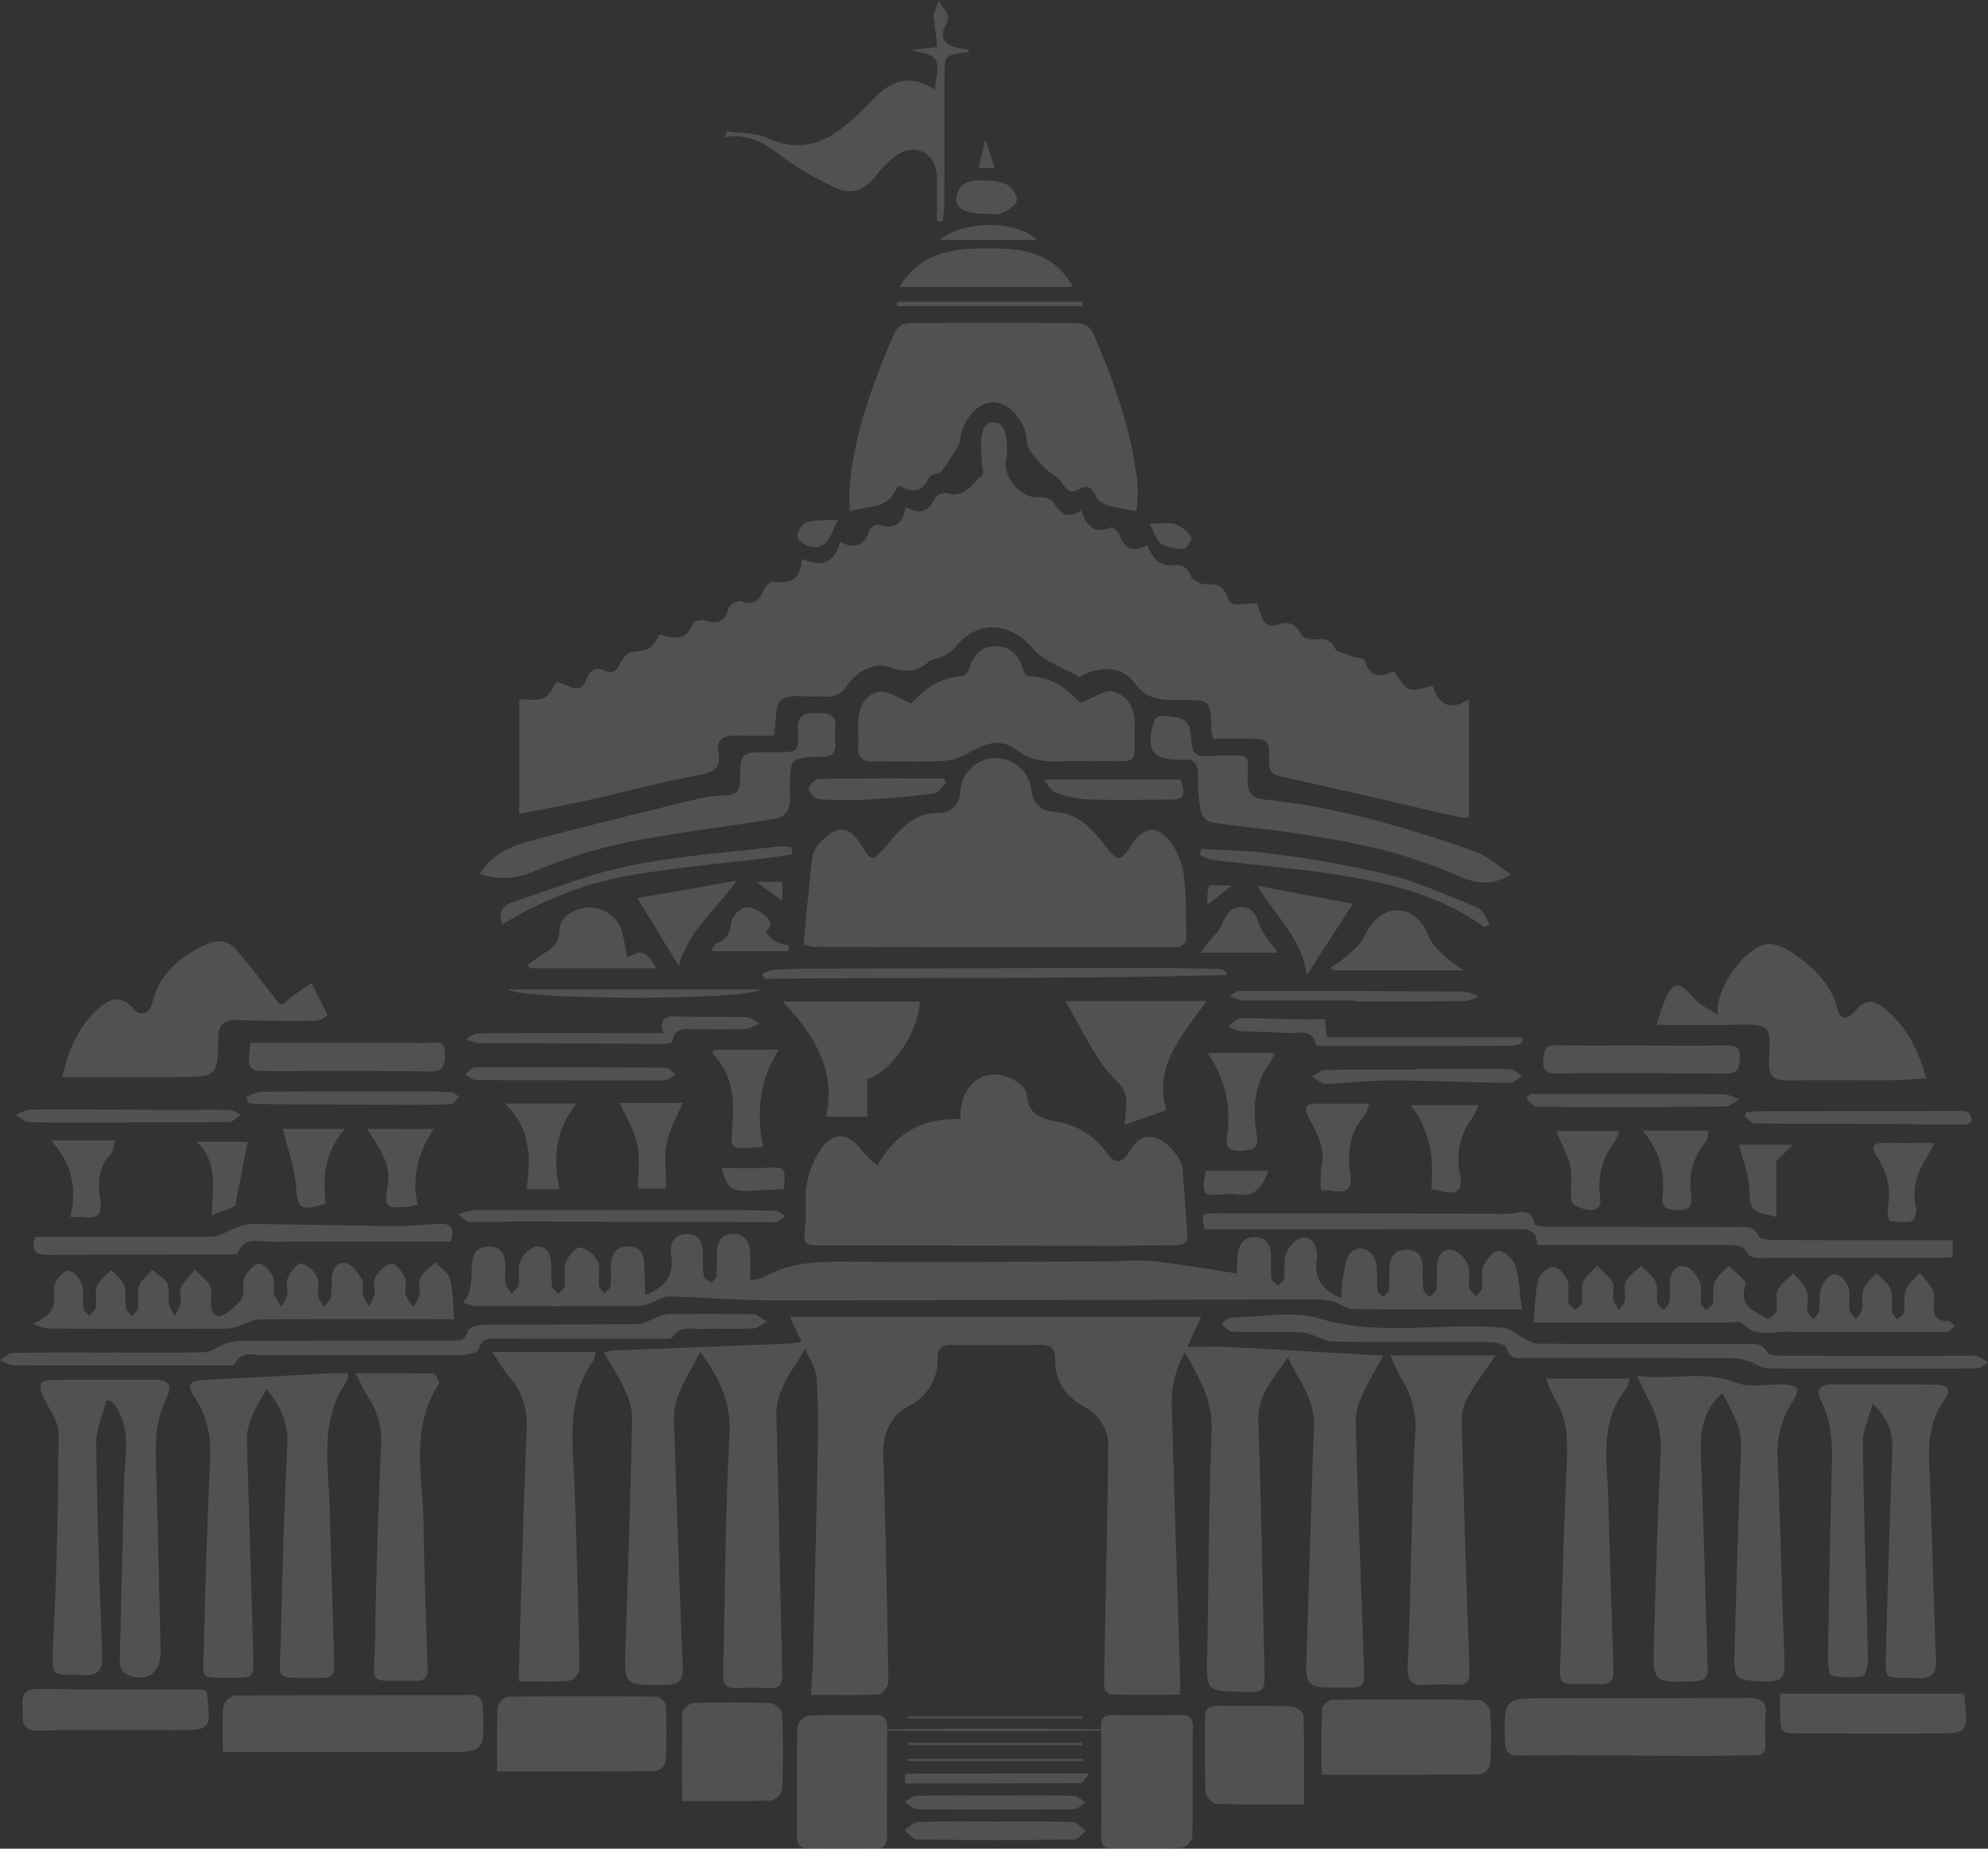 <svg xmlns="http://www.w3.org/2000/svg" width="385.002" height="357.993" viewBox="0 0 385.002 357.993"><rect x="0" y="0" width="385.002" height="357.993" fill="#333333" stroke="none"/><defs><style>.a{opacity:0.15;}.b{fill:#fff;}</style></defs><g class="a" transform="translate(-12.33 -29)"><path class="b" d="M299.625,415.65c4.52-.008,4.471,0,4.3-4.447-.575-15.721-1.158-31.434-1.6-47.155a11.838,11.838,0,0,1,1.247-5.005c1.166-2.592,2.665-5.03,4.1-7.686-10.351-.591-20.208-1.174-30.065-1.693-2.422-.13-4.86-.016-7.873-.016,1.037-2.26,1.741-3.8,2.665-5.807H192.76c.778,1.66,1.45,3.1,2.26,4.844-1.2.154-1.984.308-2.77.34q-17.009.68-34.026,1.344a8.816,8.816,0,0,0-1.434.381c1.482,2.649,2.956,4.916,4.058,7.362a12.749,12.749,0,0,1,1.361,5.3c-.324,14.684-.786,29.369-1.28,44.053-.259,7.776-.332,7.686,7.443,7.662,2.746-.008,3.782-.7,3.645-3.71-.7-15.818-1.174-31.645-1.709-47.471-.17-5.054,2.9-8.788,5.07-13.364,3.734,5.095,6,9.719,5.678,15.907-.81,15.494-.842,31.037-1.231,46.556-.049,1.814.518,2.738,2.462,2.673,2.187-.073,4.382-.065,6.569.016,1.936.073,2.478-.769,2.43-2.64-.421-16.669-.7-33.338-1.142-50-.138-5.167,3.094-8.764,5.483-13.016,1.118,1.976,2.244,3.944,2.349,5.977.283,5.281.219,10.586.121,15.883-.227,12.6-.551,25.206-.859,37.8-.057,2.349-.259,4.7-.4,7.314,4.649,0,8.909.113,13.154-.113.68-.032,1.847-1.579,1.839-2.406q-.34-22.039-.972-44.061c-.121-4.285,1.434-7.5,5.208-9.549a9.647,9.647,0,0,0,5.273-8.934c.024-2.057.737-2.738,2.738-2.705,5.734.081,11.469.089,17.2-.032,2.057-.04,2.819.778,2.827,2.705,0,4.252,1.944,7.265,5.7,9.314a8.5,8.5,0,0,1,4.592,8.27c-.089,2.705-.04,5.419-.089,8.132-.219,11.979-.47,23.966-.68,35.946-.024,1.523-.364,3.369,2.065,3.386,4.139.032,8.27.008,12.643.008,0-1.263.024-2.187,0-3.1-.535-17.284-1.118-34.569-1.6-51.861a20.3,20.3,0,0,1,2.519-11.38c2.883,5.2,5.419,9.452,5.192,15.122-.583,14.579-.591,29.174-.875,43.762-.13,6.739-.17,6.739,6.569,6.893,4.641.105,4.625.105,4.511-4.649-.373-15.94-.616-31.88-1.174-47.811-.178-5.232,3.191-8.415,5.726-12.336,1.976,4.43,5.232,8.132,5.046,13.267-.526,14.571-.923,29.15-1.409,43.729C292.619,415.658,292.587,415.658,299.625,415.65Z" transform="translate(-27.454 -59.835)"></path><path class="b" d="M171.549,198.208c2.964-.535,3.969-1.563,3.507-4.349-.421-2.568.988-3.288,3.256-3.24,2.576.057,5.143.016,7.484.016.486-2.681.162-6,1.5-6.949,1.717-1.207,4.787-.5,7.273-.624a7.271,7.271,0,0,1,.94,0,4.364,4.364,0,0,0,4.439-2.073c2.049-2.973,5.329-4.7,8.675-3.5a6.722,6.722,0,0,0,7.225-1.2c.7-.543,1.774-.559,2.592-.988a6.993,6.993,0,0,0,2.381-1.66c4.212-5.491,10.667-5.127,15.089.089,2.154,2.535,5.88,3.742,8.942,5.467.267.154.915-.356,1.377-.559,3.548-1.547,7.257-1.191,9.4,1.774,2.414,3.345,5.289,3.369,8.65,3.321,6.067-.081,6.058-.024,6.253,5.856a12.778,12.778,0,0,0,.284,1.644c2.211,0,4.285-.016,6.358,0,4.463.04,4.552.04,4.536,4.406-.008,1.928.575,2.551,2.543,2.981,11.566,2.5,23.084,5.24,34.617,7.881a7.267,7.267,0,0,0,1.547-.089V183.548c-3.863,2.592-5.953.834-7.014-2.576-4.827,1.3-4.827,1.3-7.516-2.827-2.584,1.15-4.682,1.377-5.6-1.992-.146-.535-1.887-.583-2.843-.964-1.077-.429-2.624-.7-3.045-1.531-.859-1.668-1.847-1.83-3.5-1.644-.98.113-2.64-.275-2.981-.956-1.061-2.13-2.511-2.64-4.568-1.928-1.652.567-2.576-.057-3.094-1.6-.292-.875-.648-1.725-.956-2.543-4.852.4-5.062.478-5.694-1.247-.753-2.065-1.984-2.495-4.034-2.406-1.029.049-2.738-.761-3.029-1.579-.826-2.268-2.219-2.26-4.155-2.065a4.071,4.071,0,0,1-2.7-1.207,11.286,11.286,0,0,1-1.636-2.738c-2.762,1.531-4.406.745-5.321-2.033-.2-.616-1.328-1.539-1.636-1.409-3.24,1.385-4.795-.292-5.751-3.272-2.624,1.66-4.09.688-5.394-1.579-.4-.688-1.976-1.085-2.948-.98-3.118.34-6.828-3.855-6.277-6.9a12.448,12.448,0,0,0-.292-5.986,2.142,2.142,0,0,0-4.171,0c-.607,1.83-.227,4-.227,6.018,0,.883.543,2.252.154,2.568-2.041,1.669-3.483,4.673-7.038,3.483a2.415,2.415,0,0,0-2.13.98c-1.2,2.5-2.835,3.418-5.7,1.733-.526,3.434-2.341,4.382-5.354,3.386-.421-.138-1.579.648-1.733,1.2-.875,3.013-2.762,3.523-5.653,2.187-.98,4.066-3.531,4.949-7.419,3.272-.081,4.042-2.235,4.868-5.419,4.414-.543-.081-1.531.7-1.774,1.3-.9,2.219-2.025,3.483-4.69,2.478a2.669,2.669,0,0,0-2.26,1.312c-.664,2.762-2.211,3.118-4.633,2.406-.656-.194-2.049.13-2.211.551-1.3,3.483-3.888,3.029-6.463,2.163-1.814,3.013-1.83,2.916-5.532,3.45-.761.105-1.62,1.126-2,1.936-.68,1.417-1.482,2.389-3.078,1.652-1.96-.907-2.964-.024-3.6,1.644-.737,1.944-1.928,2.195-3.653,1.255a11.644,11.644,0,0,0-2.187-.7c-2.13,3.588-2.13,3.588-7.184,3.28V205.8c4.924-.988,9.4-1.8,13.834-2.786C157.359,201.448,164.389,199.5,171.549,198.208Z" transform="translate(-23.593 -19.181)"></path><path class="b" d="M156.809,337.982a8.882,8.882,0,0,0,2.616-.632c1.191-.389,2.373-1.255,3.539-1.231,6.625.154,13.251.761,19.876.761,35.128.008,70.263-.13,105.391-.186a12.482,12.482,0,0,1,3.329.437c1.345.381,2.616,1.409,3.928,1.434,8.44.13,16.888.065,25.335.065h7.281c-.454-3.288-.518-6.05-1.312-8.585-.381-1.223-2.154-2.794-3.272-2.77-1.021.016-2.349,1.822-2.916,3.11-.494,1.142.008,2.689-.194,4.009-.1.648-.794,1.207-1.215,1.806-.445-.591-1.183-1.142-1.28-1.8-.219-1.434.243-3.053-.259-4.325a5.111,5.111,0,0,0-2.835-2.908c-1.863-.437-3.086.883-3.159,2.916-.057,1.563.04,3.143-.154,4.682-.065.526-.826.964-1.272,1.442-.429-.494-1.142-.94-1.223-1.482a28.208,28.208,0,0,1-.105-4.058c0-2.033-.745-3.539-2.973-3.612-2.292-.073-3.41,1.272-3.483,3.5-.049,1.458.049,2.924-.113,4.374-.049.454-.7.834-1.085,1.247-.389-.4-1.069-.786-1.118-1.231-.162-1.547,0-3.126-.146-4.682-.259-2.9-3.167-4.471-5.07-2.616-.875.859-1.053,2.543-1.32,3.9-.3,1.547-.348,3.143-.526,4.892-4.22-1.774-5.265-4.455-4.665-7.97a3.229,3.229,0,0,0-.016-.624c-.113-1.96-1.2-3.5-3.07-3.053-1.207.292-2.454,1.9-2.948,3.191-.526,1.377-.081,3.094-.283,4.641-.073.535-.8.98-1.231,1.458-.429-.478-1.166-.907-1.231-1.434a34.14,34.14,0,0,1-.113-4.374c0-2.065-.9-3.531-3.021-3.629-2.325-.105-3.272,1.482-3.434,3.6-.105,1.393-.138,2.786-.17,3.418-5.7-.85-11.023-1.83-16.393-2.381-3.183-.324-6.439.065-9.663.073-16.369.032-32.738.121-49.1.024-5.783-.032-11.445.081-16.636,3.086a9.169,9.169,0,0,1-2.446.478c0-2.009.089-3.758-.024-5.491-.138-1.976-1.1-3.475-3.264-3.442-2.13.024-3.126,1.385-3.151,3.483-.016,1.563.04,3.135-.105,4.69-.04.47-.664.883-1.021,1.32-.494-.421-1.336-.778-1.417-1.264a22.478,22.478,0,0,1-.178-4.05c.016-2.187-.454-4.147-3.086-4.147-2.616,0-3.345,1.944-3.054,4.131.486,3.645-.842,6.067-5.03,7.678-.073-2.211-.146-4.187-.2-6.156-.057-1.952-.94-3.216-2.981-3.264-2.13-.049-3.288,1.142-3.434,3.232-.1,1.45.065,2.932-.113,4.374-.065.551-.745,1.029-1.142,1.531-.389-.518-1.045-1.012-1.1-1.563-.17-1.547.348-3.321-.235-4.625a5.119,5.119,0,0,0-3.345-2.754c-.85-.1-2.357,1.652-2.8,2.851-.51,1.385-.065,3.1-.251,4.641-.065.535-.794.988-1.223,1.482-.429-.494-1.174-.948-1.239-1.482-.2-1.539-.105-3.118-.178-4.682-.089-2.017-1.3-3.369-3.167-2.916a5.136,5.136,0,0,0-2.827,2.94c-.5,1.272-.041,2.9-.267,4.325-.105.656-.85,1.2-1.312,1.8a6.3,6.3,0,0,1-1.207-1.806,11.144,11.144,0,0,1-.065-2.8c.081-2.414-.316-4.609-3.353-4.511-2.778.089-3.143,2.146-3.151,4.455a21.429,21.429,0,0,1-.543,4.536,6.413,6.413,0,0,1-1.174,1.839,10.449,10.449,0,0,0,2.535.688Q141.169,338.042,156.809,337.982Z" transform="translate(-21.035 -56.066)"></path><path class="b" d="M208.248,318.985q28.126.049,56.251.073c3.953,0,7.913-.089,11.866-.089,1.6,0,2.624-.373,2.462-2.284-.348-4.115-.616-8.229-.9-12.344-.162-2.333-2.94-5.548-5.451-6.212-2.592-.7-3.953,1.142-5.005,2.859-1.563,2.543-2.956,1.9-4.277.065a14.557,14.557,0,0,0-9.225-5.945c-3.434-.656-5.969-1.288-6.269-5.524-.081-1.15-2.09-2.592-3.515-3.159-5.046-1.992-9.59,1.806-9.274,8.116-7.038-.235-12.449,2.349-16.086,9.031a26.058,26.058,0,0,1-3.118-3.029c-2.268-3.126-5.062-3.669-7.46-.713a16.424,16.424,0,0,0-3.037,6.909c-.551,2.713-.1,5.613-.381,8.4C204.45,318.888,204.393,318.977,208.248,318.985Z" transform="translate(-36.552 -48.822)"></path><path class="b" d="M226.835,106.242a3.4,3.4,0,0,0-2.576,1.612c-4.025,9.387-7.654,18.92-8.723,29.2a49.4,49.4,0,0,0-.032,5.556c2.406-.478,3.993-.7,5.516-1.134a5.737,5.737,0,0,0,2.341-1.361,12.844,12.844,0,0,0,1.547-2.446c2.487,1.312,4.528,1.6,5.856-1.45.292-.68,1.839-.818,2.349-1.021.818-1.207,1.49-2.122,2.065-3.094.624-1.045,1.523-2.1,1.677-3.224.518-3.855,3.086-7.063,6.18-7.314,2.835-.227,6.075,3.037,6.706,6.779a7.324,7.324,0,0,0,.146,1.547,8.218,8.218,0,0,0,1.2,1.952c.818,1.021,1.725,1.984,2.065,2.373,1.612,1.353,2.811,2.017,3.491,3.021.883,1.3,1.6,2.138,3.207,1.174,1.7-1.012,2.551-.2,3.321,1.385a3.85,3.85,0,0,0,2.163,1.709,55.978,55.978,0,0,0,5.7,1.126,32.848,32.848,0,0,0,.186-5.232c-1.085-10.367-4.617-20.038-8.723-29.515a3.394,3.394,0,0,0-2.527-1.636Q243.422,106.08,226.835,106.242Z" transform="translate(-38.599 -14.665)"></path><path class="b" d="M65.884,416.27c4.187.024,4.252,0,4.131-4.333-.389-13.842-.826-27.692-1.239-41.534-.113-3.815,1.928-6.715,3.815-10.108,2.7,3.491,4.236,6.585,4.034,10.691-.632,12.587-1.012,25.181-1.272,37.784-.186,8.861-1.709,7.322,7.767,7.533,1.83.04,2.657-.486,2.592-2.462-.348-10.205-.583-20.411-.907-30.608-.267-8.342-1.968-16.871,3.353-24.452.154-.219.1-.591.211-1.474-1.3,0-2.325-.049-3.337.008-8.124.421-16.24.883-24.363,1.272-3.078.146-3.693.915-1.936,3.531,2.446,3.645,3.118,7.492,2.924,11.809q-.838,18.418-1.223,36.845C60.3,416.934,59.615,416.229,65.884,416.27Z" transform="translate(-8.634 -62.39)"></path><path class="b" d="M432.332,413.189c-.543-12.9-.769-25.829-1.32-38.732a18.229,18.229,0,0,1,2.7-11.25c1.871-2.9,1.393-3.523-1.992-3.6-3.021-.073-6.35.656-8.99-.389-6.139-2.43-12.19-.373-18.9-1.3a39.858,39.858,0,0,0,1.863,4.058,19.526,19.526,0,0,1,2.608,11.639c-.559,11.963-.915,23.942-1.247,35.921-.219,7.857-.146,7.792,7.751,7.557,2.106-.065,2.705-.875,2.64-2.819-.429-12.911-.745-25.829-1.223-38.732-.186-5.038-.672-10.06,4.09-14.3,1.7,3.5,3.758,6.512,3.6,10.529-.5,13.016-.883,26.032-1.247,39.048-.17,6.148-.089,5.977,5.953,6.3C431.838,417.288,432.454,416.137,432.332,413.189Z" transform="translate(-74.404 -62.509)"></path><path class="b" d="M44.162,358.86c-6.447.04-12.9-.024-19.35.032-3.07.024-3.45.834-2.122,3.6,1.069,2.219,2.835,4.52,2.819,6.771-.081,13.534-.34,27.077-1.053,40.587-.4,7.6.283,5.864,5.662,6.2,3.013.186,3.969-.826,3.847-3.88-.543-13.623-1-27.263-1.174-40.894-.032-2.786,1.272-5.6,1.96-8.391.34.04.68.089,1.021.13.3.389.64.745.9,1.158,3,4.714,1.6,9.906,1.5,14.919-.219,11.453-.583,22.9-.81,34.342a2.974,2.974,0,0,0,1,2.316c3.961,2.049,7.022.024,6.909-4.374-.308-12.076-.526-24.153-.907-36.221-.138-4.422.016-8.707,2.049-12.765C47.564,360.107,46.908,358.844,44.162,358.86Z" transform="translate(-1.831 -62.689)"></path><path class="b" d="M469.54,360.03c-6.569-.073-13.137,0-19.706-.04-2.5-.016-3.3,1.021-2.154,3.28,2.009,3.944,2.179,8.14,2.057,12.457-.348,12.5-.559,25-.761,37.509-.016,1.085.227,3.045.624,3.118a16.712,16.712,0,0,0,6.115.13c.559-.105,1.037-2.268,1.012-3.467-.3-13.85-.826-27.7-.988-41.559-.032-2.592,1.247-5.192,1.92-7.792,2.8,2.77,3.92,5.491,3.791,8.8q-.729,19.208-1.207,38.424c-.186,6.9-.607,5.71,6,5.986,2.924.121,3.774-.94,3.653-3.791-.51-12.489-.761-24.987-1.288-37.476-.186-4.463.13-8.6,2.811-12.449C472.982,360.905,472.367,360.055,469.54,360.03Z" transform="translate(-82.64 -62.904)"></path><path class="b" d="M266.794,192.279c-1.587-.373-3.637,1.223-6.22,2.219-2.3-2.365-5.37-5.143-9.962-5.151-.437,0-1.126-.907-1.272-1.49-.664-2.681-2.4-4.268-5.022-4.358-2.851-.1-4.5,1.725-5.329,4.4-.178.575-.834,1.417-1.288,1.434-4.536.113-7.63,2.859-9.906,5.232-2.495-.956-4.657-2.64-6.31-2.235-3.159.778-4.147,3.75-3.961,6.966a36.2,36.2,0,0,1,.008,3.75c-.1,2.017.859,2.778,2.827,2.754,4.479-.057,8.966.146,13.429-.073a11.432,11.432,0,0,0,5.159-1.579c3.094-1.855,6.261-2.932,9.282-.543,2.73,2.154,5.637,2.292,8.78,2.187,2.389-.081,4.787,0,7.184-.024,8.1-.089,6.706.988,6.893-7.014C271.152,195.559,269.718,192.967,266.794,192.279Z" transform="translate(-38.993 -29.362)"></path><path class="b" d="M347.025,357.735a17.359,17.359,0,0,1,2.559,10.683c-.4,6.123-.462,12.263-.648,18.4-.259,8.845-.413,17.7-.81,26.534-.122,2.794.818,3.774,3.548,3.515a42.7,42.7,0,0,1,5.937-.016c2.073.1,2.568-.721,2.495-2.8q-.911-24.335-1.515-48.686a9.305,9.305,0,0,1,1.377-4.584c1.425-2.495,3.2-4.795,5.192-7.711H344.79A49.632,49.632,0,0,0,347.025,357.735Z" transform="translate(-63.183 -61.589)"></path><path class="b" d="M136.68,367.562c-.64,14.968-1,29.944-1.458,44.92-.032,1.1-.008,2.195-.008,3.531,3.5,0,6.617.154,9.711-.105a3.094,3.094,0,0,0,2-2.252c-.2-11.445-.559-22.881-.923-34.318-.275-8.756-1.992-17.714,3.7-25.611a4.985,4.985,0,0,0,.332-1.5H129.99c1.369,2.009,2.284,3.629,3.467,5.014C136.04,360.257,136.85,363.586,136.68,367.562Z" transform="translate(-22.361 -61.429)"></path><path class="b" d="M422.766,270.348c8.44-.243,7.662.186,7.427,7.371-.081,2.592.964,3.442,3.5,3.4,6.974-.113,13.955-.008,20.929-.049,1.928-.008,3.847-.235,6.018-.381-1.547-5.613-3.9-10.27-8.359-13.737-2.1-1.636-3.75-1.3-5.346.64-1.612,1.968-2.956,1.839-3.564-.518-1.255-4.916-4.746-7.97-8.626-10.651-1.377-.948-3.272-1.863-4.819-1.709-4.325.445-10.319,8.747-9.622,13.648-1.725-1.1-3.345-1.693-4.317-2.835-3.337-3.9-4.422-3.823-6.31.923-.4,1.029-.68,2.106-1.247,3.9C413.525,270.372,418.149,270.486,422.766,270.348Z" transform="translate(-75.278 -42.894)"></path><path class="b" d="M49.871,280.347c7.346-.081,7.427-.146,7.549-7.492.041-2.738,1.126-3.653,3.791-3.556,5.095.186,10.2.186,15.3.138a4.5,4.5,0,0,0,2.057-1.085c-.956-2.1-2.041-4.147-3.11-6.2-1.345.915-2.7,1.814-4.017,2.762-.64.462-1.183,1.377-1.806,1.409-.47.024-1.029-1-1.5-1.6-2.438-3.053-4.738-6.22-7.322-9.144-1.628-1.847-3.815-1.855-6.026-.786-4.868,2.341-8.731,5.524-10.116,11.088-.591,2.381-2.3,2.859-3.807,1.11-2.065-2.381-4.115-2.009-6.2-.283-4.171,3.45-6.148,8.116-7.5,13.648C34.944,280.363,42.411,280.428,49.871,280.347Z" transform="translate(-2.818 -42.776)"></path><path class="b" d="M23.138,343.632c11.461.065,22.922.049,34.382.024a8.375,8.375,0,0,0,2.389-.421c1.377-.421,2.721-1.353,4.082-1.369,11.356-.113,22.711-.065,34.075-.065h3.766c-.316-3.167-.275-5.645-.915-7.929-.332-1.191-1.847-2.049-2.835-3.062-.98,1-2.244,1.863-2.851,3.053-.47.915.024,2.276-.194,3.378a7.949,7.949,0,0,1-1.215,2.171,8.262,8.262,0,0,1-1.434-2.284c-.259-1.085.251-2.438-.186-3.386-.535-1.134-1.863-2.835-2.592-2.713a5.441,5.441,0,0,0-3.1,2.657c-.494.867.016,2.26-.17,3.378a9.643,9.643,0,0,1-1.053,2.284,11.456,11.456,0,0,1-1.191-2.406c-.211-.891.275-2.073-.146-2.754-.778-1.264-1.847-2.932-3.07-3.2-2.009-.437-2.754,1.345-2.811,3.224a17.715,17.715,0,0,1-.178,3.418c-.146.648-.867,1.166-1.328,1.741a6.493,6.493,0,0,1-1.1-1.936c-.194-1.223.308-2.689-.2-3.693a5.2,5.2,0,0,0-3.013-2.73c-.745-.121-2.106,1.571-2.649,2.705-.454.931.016,2.276-.178,3.386a9.177,9.177,0,0,1-1.085,2.26,9.018,9.018,0,0,1-1.4-2.341c-.267-1.085.211-2.446-.259-3.378-.559-1.11-1.782-2.624-2.7-2.608-.956.016-2.154,1.5-2.73,2.616-.486.931-.194,2.244-.3,3.386-.13,1.361-3.831,4.568-5.038,4.179a2.474,2.474,0,0,1-1.2-1.766c-.194-1.328.308-2.867-.194-4.009-.543-1.239-1.887-2.13-2.883-3.167a16.373,16.373,0,0,0-2.705,3.256c-.445.948.024,2.276-.17,3.386a8.961,8.961,0,0,1-1.1,2.26,7.727,7.727,0,0,1-1.11-2.163c-.211-1.32.251-2.875-.275-3.993-.535-1.134-1.92-1.863-2.94-2.77-.883,1.021-2.122,1.911-2.543,3.094-.462,1.3-.049,2.9-.235,4.333-.073.551-.761,1.021-1.166,1.523-.413-.51-1.093-.972-1.183-1.531-.219-1.434.146-3.021-.324-4.325-.421-1.174-1.644-2.057-2.511-3.078-.956,1.045-2.252,1.944-2.762,3.167-.486,1.158,0,2.689-.211,4.009-.105.64-.834,1.166-1.28,1.749-.4-.535-1.061-1.037-1.142-1.612-.211-1.539.154-3.224-.324-4.641-.356-1.061-1.652-2.495-2.543-2.5s-2.219,1.385-2.608,2.438c-.478,1.3-.008,2.916-.308,4.317a4.631,4.631,0,0,1-1.636,2.195,12.063,12.063,0,0,1-2.365,1.288A10.1,10.1,0,0,0,23.138,343.632Z" transform="translate(-1.494 -57.359)"></path><path class="b" d="M385.544,334.443c-.437-1.126-1.766-2.608-2.738-2.632a3.938,3.938,0,0,0-2.867,2.454c-.632,2.5-.632,5.159-.94,8.334h3.3q17.2,0,34.4,0c.94,0,2.284-.308,2.738.186,2.673,2.851,6.026,1.555,9.055,1.6,9.485.162,18.969.065,28.462.065a7.431,7.431,0,0,0,2.171-.073c.559-.17,1-.753,1.49-1.15-.454-.316-.923-.915-1.361-.9-2.6.1-2.827-1.531-2.754-3.491a5.2,5.2,0,0,0-.1-2.47,25,25,0,0,0-2.632-3.329c-.915,1.069-2.179,2.009-2.657,3.248-.494,1.3-.105,2.9-.348,4.325-.089.518-.875.915-1.336,1.369-.34-.47-.931-.907-.988-1.409-.162-1.442.251-3.045-.243-4.333-.47-1.231-1.782-2.146-2.73-3.2-.875,1.012-2.082,1.9-2.543,3.07-.462,1.191-.057,2.7-.292,4.017-.121.672-.8,1.239-1.223,1.855-.413-.607-1.1-1.174-1.191-1.831-.2-1.434.227-3.021-.219-4.333-.373-1.085-1.579-2.495-2.527-2.584-.842-.081-2.284,1.3-2.657,2.325-.543,1.515-.292,3.3-.551,4.941-.089.551-.7,1.021-1.077,1.531-.389-.518-1.037-1.012-1.118-1.571-.178-1.336.259-2.827-.186-4.025-.478-1.28-1.685-2.284-2.576-3.4-1.045,1.1-2.43,2.049-3.029,3.353-.518,1.126.081,2.713-.235,3.993-.154.648-1.62,1.644-1.847,1.5-2.195-1.45-5.419-2.308-4.244-6.123a1.505,1.505,0,0,0-.081-1.215c-.98-1.029-2.065-1.952-3.118-2.916-.915,1.053-2.154,1.968-2.665,3.191-.486,1.174-.1,2.689-.34,4.009-.1.518-.867.915-1.32,1.369-.348-.462-.931-.891-1-1.385-.162-1.336.259-2.851-.219-4.017-.5-1.223-1.636-2.762-2.754-3.021-1.952-.445-2.932,1.142-3.037,3.053-.065,1.247.081,2.519-.1,3.742-.081.575-.713,1.077-1.093,1.612-.437-.478-1.15-.907-1.247-1.45-.235-1.32.154-2.843-.356-4-.526-1.207-1.8-2.082-2.746-3.1-1.029,1-2.373,1.831-2.981,3.029-.5,1-.008,2.47-.2,3.693-.105.648-.745,1.215-1.142,1.822a6.764,6.764,0,0,1-1.085-1.928c-.186-1.118.308-2.487-.17-3.386-.672-1.264-1.976-2.187-3-3.256-.931,1.053-2.187,1.96-2.689,3.183-.478,1.174-.04,2.689-.251,4.017-.089.526-.85.94-1.3,1.4-.437-.478-1.183-.915-1.255-1.45C385.6,337.334,386.038,335.723,385.544,334.443Z" transform="translate(-69.685 -57.509)"></path><path class="b" d="M113.506,358.932c-.267-.575-.68-1.531-1.045-1.539-4.73-.105-9.46-.065-15.081-.065,1.142,2.211,1.652,3.467,2.389,4.56a15.332,15.332,0,0,1,2.519,9.711c-.559,12.595-.972,25.2-1.158,37.8-.13,8.723-1.839,7.346,7.857,7.492,1.83.024,2.365-.834,2.316-2.487-.292-9.371-.656-18.742-.794-28.122-.13-8.918-2.559-18.111,2.721-26.485C113.393,359.539,113.6,359.134,113.506,358.932Z" transform="translate(-16.164 -62.397)"></path><path class="b" d="M398.189,358.57H382.03a24.466,24.466,0,0,0,1.587,3.8c2.341,3.588,2.6,7.516,2.43,11.655-.494,12.06-.948,24.128-1.174,36.2-.162,8.764-1.555,7.362,7.476,7.557,2.049.04,2.786-.737,2.721-2.738-.381-11.129-.7-22.257-1.037-33.386-.219-7.306-1.677-14.814,3.564-21.213A6.919,6.919,0,0,0,398.189,358.57Z" transform="translate(-70.261 -62.634)"></path><path class="b" d="M419.089,434.94c-12.894.113-25.8.065-38.691.073-8.488.008-8.423.016-8.229,8.472.049,2.106.81,2.641,2.77,2.616,7.484-.081,14.976-.032,22.468-.032v.057c6.447,0,12.894.1,19.342-.024,6.893-.138,5.743.769,5.8-5.791a13.1,13.1,0,0,1,.057-1.871C423.049,435.62,421.753,434.916,419.089,434.94Z" transform="translate(-68.377 -77.148)"></path><path class="b" d="M113.571,434.26c-15.219.024-30.438-.016-45.657.105a3.114,3.114,0,0,0-2.211,2.049c-.275,2.77-.105,5.589-.105,8.9H107.95c8.432,0,8.383,0,7.994-8.626C115.863,434.948,115.288,434.252,113.571,434.26Z" transform="translate(-10.114 -77.019)"></path><path class="b" d="M302.476,319.034c-2.77,0-2.819.04-2.227,3.1h3.41q28.466,0,56.923-.016c2.1,0,4.115-.105,4.082,3.021,12.668,0,24.866-.016,37.063.032,1.069.008,2.835.138,3.094.721.923,2.114,2.568,1.766,4.179,1.766q16.572.012,33.151,0c1,0,1.992-.1,3.013-.146v-3.28h-3.847c-10.214,0-20.435.024-30.649-.032-1.069-.008-2.794-.154-3.078-.761-.964-2.082-2.6-1.774-4.228-1.774-12.093-.016-24.185,0-36.278-.032-1.012,0-2.843-.13-2.9-.445-.64-3.612-3.288-2.057-5.167-2.065Q330.748,319.014,302.476,319.034Z" transform="translate(-54.661 -55.076)"></path><path class="b" d="M358.837,435.415c-9.46-.146-18.929-.13-28.389-.024-.713.008-2,1.021-2.025,1.612-.178,4.131-.1,8.27-.1,12.886,10.618,0,20.694.04,30.77-.089a2.822,2.822,0,0,0,1.879-2.009,80.722,80.722,0,0,0-.008-10.286A3.042,3.042,0,0,0,358.837,435.415Z" transform="translate(-60.051 -77.218)"></path><path class="b" d="M162.1,434.63q-14.373-.17-28.753.008a2.851,2.851,0,0,0-2.049,1.871c-.194,4.034-.1,8.083-.1,12.611,10.618,0,20.7.032,30.786-.081a2.6,2.6,0,0,0,1.847-1.75c.194-3.637.2-7.29.041-10.926A2.5,2.5,0,0,0,162.1,434.63Z" transform="translate(-22.587 -77.073)"></path><path class="b" d="M291.044,439.02q-6.548.122-13.105,0c-1.782-.032-2.381.688-2.349,2.4.073,3.531.024,7.071.024,10.6h.016c0,3.531.04,7.071-.016,10.6-.024,1.539.478,2.3,2.138,2.276,4.471-.057,8.95.089,13.413-.113a3.054,3.054,0,0,0,2.1-2.13c.162-7.071.065-14.142.113-21.213C293.384,439.773,292.85,438.987,291.044,439.02Z" transform="translate(-50.032 -77.923)"></path><path class="b" d="M306.231,212.5c.113-5.038.664-4.641-4.69-4.682-1.871-.016-4.349.567-5.435-.389s-.591-3.58-1.223-5.313a3.262,3.262,0,0,0-2.495-1.709c-1.515.032-3.782-1.247-4.447,1.328-1.353,5.248-.081,6.868,5.208,6.933a2.056,2.056,0,0,0,.316,0c2.592-.4,3.215.94,3.175,3.256a33.494,33.494,0,0,0,.535,6.8,3.2,3.2,0,0,0,2.106,2.057c4.714.737,9.476,1.142,14.2,1.814,11.218,1.588,22.338,3.62,32.787,8.237,3.426,1.515,6.723,2.616,10.991.016-2.624-1.693-4.657-3.629-7.079-4.479-13.162-4.609-26.518-8.545-40.457-10C307.163,216.117,306.166,215.21,306.231,212.5Z" transform="translate(-52.284 -32.522)"></path><path class="b" d="M197.026,59.527a53.075,53.075,0,0,0,10.489,5.961c2.916,1.353,5.378.089,7.379-2.381a17.474,17.474,0,0,1,4.43-4.277c3.726-2.163,7.395.17,7.411,4.463.016,2.843,0,5.678,0,8.521l1.045.073a23.559,23.559,0,0,0,.4-3c.032-8.229.008-16.466.016-24.7,0-4.576.016-4.576,4.552-5.086.081-.008.138-.3.2-.454-4.5-.526-6.083-2.025-4.5-4.771,1.4-2.438-1.012-3.232-1.264-4.884-.47,1.223-.948,2.438-1.1,2.851.283,2.478.494,4.325.721,6.269-1.839.219-3.1.364-5.192.616,5.589,1.045,5.783,1.393,4.665,7.638-5.443-3.58-9.25-1.166-12.757,2.754a42.746,42.746,0,0,1-4.349,4.034c-4.568,3.872-9.428,5.265-15.284,2.568-2.349-1.077-5.273-.907-7.929-1.3-.073.373-.138.745-.211,1.11C190.328,54.74,193.633,56.87,197.026,59.527Z" transform="translate(-32.96 0)"></path><path class="b" d="M55.743,353.109c.713,0,1.9.065,2.057-.284,1.247-2.6,3.556-1.709,5.467-1.717,12.822-.04,25.643.049,38.465-.008,1.166-.008,3.183-.526,3.329-1.142.518-2.268,2.017-2.041,3.572-2.041q15.636.012,31.272.008c.923,0,2.381.178,2.689-.308,1.474-2.333,3.677-1.506,5.629-1.571,3.329-.105,6.674.057,10-.1.883-.041,1.733-.85,2.6-1.3-.85-.494-1.7-1.4-2.568-1.417-5.419-.138-10.837-.1-16.256-.057a7.731,7.731,0,0,0-2.341.567c-1.255.437-2.47,1.353-3.71,1.369-10,.113-20.014.032-30.017.121-1.045.008-2.8.567-2.981,1.215-.567,2.033-1.879,1.847-3.361,1.847q-20.326,0-40.651.065a10.172,10.172,0,0,0-3.191.672c-1.247.429-2.414,1.482-3.629,1.515-6.042.162-12.093.073-18.135.073v.008c-6.358,0-12.716-.057-19.074.065-.867.016-1.725.891-2.584,1.369a7.4,7.4,0,0,0,2.454,1.029C28.432,353.15,42.088,353.133,55.743,353.109Z" transform="translate(0 -59.7)"></path><path class="b" d="M450.78,351.357a9.058,9.058,0,0,0-2.487-.081c-11.574,0-23.14.024-34.715-.016-1.207-.008-3.135.04-3.5-.616-1.166-2.138-2.932-1.628-4.609-1.636-13.243-.024-26.477.016-39.72-.073-1.118-.008-2.252-.81-3.337-1.336-1.061-.518-2.025-1.571-3.11-1.693-11.882-1.272-23.877,1.782-35.832-1.822-5.257-1.587-11.388-.316-17.122-.219-.688.008-1.369.834-2.049,1.288.721.5,1.426,1.409,2.163,1.434,4.163.146,8.334.065,12.506.105a8.927,8.927,0,0,1,2.446.348c1.563.454,3.086,1.45,4.633,1.474,10.108.138,20.224.04,30.333.121,1.11.008,3.037.478,3.175,1.061.518,2.244,1.984,2.025,3.572,2.025q20.01-.012,40.028.024a11.759,11.759,0,0,1,3.3.551c1.239.373,2.4,1.369,3.612,1.393,6.561.146,13.137.065,19.7.065v.008c6.982,0,13.972.032,20.953-.049.7-.008,1.4-.713,2.106-1.093A9.467,9.467,0,0,0,450.78,351.357Z" transform="translate(-55.488 -59.731)"></path><path class="b" d="M220.321,452.042c0-3.539-.024-7.079.016-10.627.024-1.685-.6-2.446-2.381-2.406-4.268.081-8.545-.081-12.805.13a3.1,3.1,0,0,0-2.179,2.082c-.17,7.079-.081,14.166-.121,21.245-.008,1.952.948,2.478,2.73,2.446,4.058-.073,8.124-.1,12.182,0,1.911.049,2.608-.7,2.568-2.559C220.264,458.918,220.321,455.484,220.321,452.042Z" transform="translate(-36.208 -77.921)"></path><path class="b" d="M192.61,436.174c-4.989-.194-9.987-.194-14.976-.049-.761.024-2.114,1.142-2.13,1.79-.17,5.589-.1,11.177-.1,17.2,6.3,0,11.817.081,17.317-.1a3.07,3.07,0,0,0,2.082-2.146c.186-4.884.186-9.784-.008-14.668A3.079,3.079,0,0,0,192.61,436.174Z" transform="translate(-30.989 -77.354)"></path><path class="b" d="M317.256,436.941c-4.787-.178-9.582-.073-14.377-.121-1.685-.016-2.454.616-2.43,2.389.065,4.795-.073,9.59.113,14.377A3.087,3.087,0,0,0,302.6,455.8c5.508.186,11.023.105,17.017.105,0-6.01.073-11.615-.105-17.2C319.484,438.059,318.058,436.974,317.256,436.941Z" transform="translate(-54.757 -77.505)"></path><path class="b" d="M267.08,268.318c2.673,4.665,4.73,8.966,7.476,12.773,1.66,2.308,4.56,3.758,4.366,7.168-.081,1.345-.259,2.681-.4,4.042,2.673-.94,5.127-1.8,8.116-2.851-2.568-8.367,2.916-14.433,7.816-21.14C285.118,268.318,276.508,268.318,267.08,268.318Z" transform="translate(-48.415 -45.48)"></path><path class="b" d="M23.14,327.6c11.461-.057,22.93-.024,34.391-.049.81,0,2.171.04,2.349-.356,1.426-3.2,4.2-2.106,6.5-2.122,11.558-.081,23.116-.032,34.731-.032.98-2.738-.065-3.556-2.219-3.45-2.8.138-5.613.462-8.415.437-9.355-.089-18.7-.332-28.057-.4a10.9,10.9,0,0,0-3.475.988c-1.272.454-2.5,1.417-3.758,1.442-7.711.138-15.421.073-23.14.073H20.637C19.746,326.917,20.832,327.606,23.14,327.6Z" transform="translate(-1.52 -55.604)"></path><path class="b" d="M473.372,433.92h-35.4c0,1.377-.008,2.5,0,3.629.049,4.05.049,4.074,4.155,4.082q12.647.036,25.3.016c6.974,0,6.974-.008,6.22-7.136A3.038,3.038,0,0,0,473.372,433.92Z" transform="translate(-80.891 -76.954)"></path><path class="b" d="M53.128,433.053c-.85-.057-1.669-.162-2.478-.17-9.881-.016-19.763.073-29.644-.073-2.616-.04-3.564.769-3.3,3.353.227,2.244-.8,4.819,3.288,4.706,8.731-.251,17.471-.065,26.21-.073,7-.008,7-.016,6.212-7.111C53.411,433.6,53.338,433.506,53.128,433.053Z" transform="translate(-1.013 -76.743)"></path><path class="b" d="M227.36,95.871h33.662c-3.693-6.633-9.541-7.443-15.648-7.492C238.618,88.33,231.9,88.606,227.36,95.871Z" transform="translate(-40.866 -11.284)"></path><path class="b" d="M383.823,284.359c10.991-.105,21.99-.032,32.981.04,2.179.016,2.511-1.158,2.584-2.973.073-1.92-.632-2.535-2.527-2.495-5.394.1-10.8.032-16.2.032v-.024c-5.613,0-11.226.081-16.831-.04-2.341-.049-2.422,1.312-2.5,2.989C381.247,283.719,381.79,284.375,383.823,284.359Z" transform="translate(-70.126 -47.493)"></path><path class="b" d="M194.57,261.621l.389.9c29.863-.316,59.742.121,89.645-.753-.389-.745-.81-1.1-1.247-1.11-3.831-.113-7.67-.227-11.5-.227q-33.581.024-67.153.121c-2.7.008-5.394.089-8.091.259A7.3,7.3,0,0,0,194.57,261.621Z" transform="translate(-34.634 -43.983)"></path><path class="b" d="M157.767,255.706a53.411,53.411,0,0,0-1.142-5.6,6.7,6.7,0,0,0-7.014-4.09c-2.422.454-4.892,1.66-4.949,4.366-.057,2.511-1.353,3.467-3.094,4.511-1.085.648-2.057,1.482-3.078,2.235l.47.591h24.452C161.4,254.329,160.529,254.046,157.767,255.706Z" transform="translate(-23.976 -41.227)"></path><path class="b" d="M331.18,258.283h25.157a29.267,29.267,0,0,1-3.58-2.576c-1.223-1.247-2.713-2.519-3.288-4.066-1.069-2.875-3.353-5.054-6.229-5.022-2.608.032-5.054,2.357-6.172,4.973-.648,1.515-2.138,2.713-3.4,3.9a25.216,25.216,0,0,1-3.167,2.227C330.735,257.911,330.954,258.1,331.18,258.283Z" transform="translate(-60.468 -41.358)"></path><path class="b" d="M126.259,318.356a9.613,9.613,0,0,0-1.871.024c-.867.17-1.709.494-2.568.745.81.518,1.6,1.458,2.438,1.49,3.215.121,6.439-.113,9.663-.105,16.41.049,32.819.138,49.229.146.7,0,1.393-.729,2.082-1.118-.64-.389-1.272-1.1-1.92-1.118-6.22-.113-12.449-.121-18.669-.121q-19.2-.012-38.392,0A.12.12,0,0,1,126.259,318.356Z" transform="translate(-20.808 -54.98)"></path><path class="b" d="M183.968,239.54l-19.228,3.4c3.045,5,5.532,9.1,8.027,13.2C174.532,249.195,179.927,245.234,183.968,239.54Z" transform="translate(-28.965 -40.013)"></path><path class="b" d="M183.073,279.978c-.138.251-.275.5-.413.745,4.592,4.6,4.212,10.27,3.718,15.891-.162,1.855.373,2.535,2.154,2.406,1.118-.081,2.235-.113,3.92-.194-1.239-6.739-.729-12.87,3.062-18.856h-6.787Q185.908,279.982,183.073,279.978Z" transform="translate(-32.371 -47.696)"></path><path class="b" d="M314.034,280.77H301.01a21.345,21.345,0,0,1,3.791,16.118c-.332,2.13.51,2.948,2.843,2.794,2.163-.146,3.337-.429,2.932-3-.786-4.949-.567-9.776,2.568-14.045A13.2,13.2,0,0,0,314.034,280.77Z" transform="translate(-54.863 -47.848)"></path><path class="b" d="M246.209,464.505c-4.989,0-9.987-.081-14.976.073-.907.032-1.782,1.029-2.673,1.588.834.632,1.652,1.8,2.495,1.814q15.138.194,30.268.008c.81-.008,1.6-1.061,2.406-1.636-.85-.616-1.677-1.725-2.543-1.758C256.2,464.424,251.2,464.513,246.209,464.505Z" transform="translate(-41.094 -82.763)"></path><path class="b" d="M186.3,231.306c-9.679,1.158-19.455,1.822-28.98,3.726-7.759,1.555-15.235,4.536-22.784,7.055-1.733.575-3.288,1.822-2.13,4.358a70.371,70.371,0,0,1,27.069-9.881c8.075-1.272,16.24-2,24.363-2.989,1.579-.194,3.151-.47,4.73-.7-.081-.437-.162-.883-.243-1.32A8.334,8.334,0,0,0,186.3,231.306Z" transform="translate(-22.744 -38.445)"></path><path class="b" d="M322.529,258.1c3.094-4.779,5.8-8.966,8.942-13.826-6.536-1.231-12.271-2.308-18.491-3.475C316.463,246.7,321.574,250.827,322.529,258.1Z" transform="translate(-57.138 -40.252)"></path><path class="b" d="M127.213,277.151q17.458.1,34.909.17c.559,0,1.563-.243,1.6-.494.486-2.94,2.665-2.325,4.584-2.325,3.224.008,6.455.065,9.671-.073a7.8,7.8,0,0,0,2.511-1.061c-.794-.421-1.588-1.183-2.4-1.207-4.471-.138-8.95.024-13.413-.154-2.235-.089-3.515.324-2.705,3.248H151.843c-8.634,0-17.268-.032-25.9.04-.737.008-1.474.7-2.211,1.085.745.267,1.474.575,2.235.778A6.424,6.424,0,0,0,127.213,277.151Z" transform="translate(-21.171 -46.181)"></path><path class="b" d="M324.668,272.644c-2.2,0-4.066.024-5.937-.008-3.434-.057-6.868-.259-10.3-.162-.842.024-1.652,1-2.478,1.547a8.6,8.6,0,0,0,2.349.915c3,.2,6.034.13,9.031.381,2.049.17,4.763-1.093,5.67,2.219.065.227.931.316,1.426.316q18.3-.012,36.586-.081a7.032,7.032,0,0,0,1.976-.607c-.049-.348-.1-.7-.138-1.053H325.081C324.911,274.669,324.806,273.778,324.668,272.644Z" transform="translate(-55.802 -46.267)"></path><path class="b" d="M355.36,246.552c-.745-1.093-1.247-2.762-2.276-3.183C347.341,241,341.6,238.42,335.613,236.9a214.3,214.3,0,0,0-22.4-4c-4.536-.648-9.169-.664-13.761-.956-.073.389-.146.786-.219,1.174a10.918,10.918,0,0,0,2.5.964c9.29,1.158,18.661,1.814,27.854,3.5,8.739,1.6,17.325,4.155,24.728,9.517C354.663,246.9,355.011,246.73,355.36,246.552Z" transform="translate(-54.525 -38.568)"></path><path class="b" d="M362.736,293.23H349.68c3.936,5.224,4.463,10.643,3.944,16.3.85.154,1.45.243,2.041.373,2.908.648,4.2.016,3.5-3.394a13.3,13.3,0,0,1,2.478-10.9A12.817,12.817,0,0,0,362.736,293.23Z" transform="translate(-64.113 -50.216)"></path><path class="b" d="M328.628,284.757c-.867.016-1.709.826-2.568,1.264.915.5,1.839,1.45,2.738,1.426,4.115-.089,8.221-.688,12.336-.672,7.767.032,15.527.4,23.294.494.761.008,1.539-.875,2.308-1.345-.745-.462-1.49-1.3-2.244-1.32-6.026-.105-12.06-.065-18.094-.065v.146C340.469,284.7,334.54,284.643,328.628,284.757Z" transform="translate(-59.624 -48.563)"></path><path class="b" d="M325.279,295.9c1.612,2.892,3.159,5.824,2.276,9.4a19.8,19.8,0,0,0-.049,4.309c1.053.065,1.668.049,2.26.146,2.94.494,3.823-.624,3.378-3.6-.607-4.017-.008-7.889,2.875-11.1a8.3,8.3,0,0,0,.81-2.195c-3.58,0-6.755.04-9.922-.016C324.275,292.817,324.129,293.83,325.279,295.9Z" transform="translate(-59.345 -50.144)"></path><path class="b" d="M133.02,292.84c5.354,5.119,4.916,10.837,4.268,16.58h6.358c-1.417-6.091-.721-11.469,3.24-16.58Z" transform="translate(-22.937 -50.142)"></path><path class="b" d="M172.72,292.68H160.53c1.255,2.875,2.835,5.362,3.386,8.059.567,2.746.121,5.7.121,8.537h5.451c0-3.216-.4-6.083.113-8.764C170.112,297.872,171.578,295.434,172.72,292.68Z" transform="translate(-28.165 -50.112)"></path><path class="b" d="M429.8,294.85c-.113.267-.227.535-.348.8.656.478,1.312,1.361,1.976,1.369,6.844.105,13.7.04,20.54.073,6.7.032,13.388.146,20.079.162.486,0,1.377-.5,1.377-.769a2.175,2.175,0,0,0-.761-1.693,4.735,4.735,0,0,0-2.138-.162q-19.038,0-38.068.024C431.572,294.647,430.689,294.777,429.8,294.85Z" transform="translate(-79.273 -50.476)"></path><path class="b" d="M417.876,299.31H405.03a15.737,15.737,0,0,1,3.872,12.773c-.243,2.47,1.239,2.559,3.1,2.624,2.2.081,2.721-.948,2.478-2.851a12.9,12.9,0,0,1,2.859-10.44C417.714,300.97,417.673,300.169,417.876,299.31Z" transform="translate(-74.632 -51.372)"></path><path class="b" d="M100.12,298.91c2.349,3.766,4.779,6.763,3.961,11.218-.729,3.969-.105,4.212,3.993,3.847a16.754,16.754,0,0,0,1.822-.413c-1.134-5.159-.04-9.889,3.126-14.644C108.43,298.91,104.542,298.91,100.12,298.91Z" transform="translate(-16.684 -51.296)"></path><path class="b" d="M205.7,217.149a2.835,2.835,0,0,0,1.936,1.968,73.575,73.575,0,0,0,9.355.081c4.325-.235,8.65-.616,12.935-1.183.891-.121,1.636-1.345,2.446-2.065-.178-.283-.356-.559-.526-.842-8.1,0-16.191-.049-24.282.089A2.725,2.725,0,0,0,205.7,217.149Z" transform="translate(-36.749 -35.368)"></path><path class="b" d="M396.608,299.42h-12.2c1.118,2.713,2.316,4.738,2.754,6.917s-.13,4.576.275,6.779c.13.7,1.928,1.361,3.037,1.531,1.417.219,2.721-.194,2.487-2.211a14.1,14.1,0,0,1,2.713-10.845A10.494,10.494,0,0,0,396.608,299.42Z" transform="translate(-70.713 -51.393)"></path><path class="b" d="M264.072,217.878a21.8,21.8,0,0,0,6.034,1.336c5.2.186,10.408.089,15.608.057,3.458-.024,3.653-.332,2.721-3.872H261.82C262.889,216.615,263.351,217.635,264.072,217.878Z" transform="translate(-47.415 -35.425)"></path><path class="b" d="M38.088,296.782v-.049c6.463,0,12.919.049,19.382-.065.753-.016,1.49-.891,2.244-1.361a6.657,6.657,0,0,0-2.146-.948c-2.916-.105-5.832-.016-8.747-.024-9.995-.024-19.99-.089-29.993-.049a8.361,8.361,0,0,0-2.7,1.077c.859.47,1.717,1.336,2.584,1.353C25.177,296.838,31.632,296.782,38.088,296.782Z" transform="translate(-0.722 -50.415)"></path><path class="b" d="M79.97,298.9c.907,3.8,2.244,7.371,2.519,11.015.332,4.447.745,5.014,5.726,3.467C87.8,308.587,87.762,303.7,92,298.9Z" transform="translate(-12.855 -51.294)"></path><path class="b" d="M261.4,460.939c.769-.008,1.531-.875,2.292-1.336-.769-.445-1.531-1.264-2.308-1.28-5-.121-10-.057-15-.057-5.1,0-10.213-.049-15.316.057-.826.016-1.644.745-2.462,1.15.826.51,1.644,1.458,2.478,1.466Q246.239,461.085,261.4,460.939Z" transform="translate(-41.104 -81.578)"></path><path class="b" d="M36.971,301.65H24.49c4.3,4.69,5.022,9.517,3.774,14.846a22.276,22.276,0,0,1,2.616.016c2.819.4,3.572-.583,3.143-3.491-.454-3.062-.332-6.261,2.114-8.82C36.615,303.707,36.631,302.768,36.971,301.65Z" transform="translate(-2.311 -51.817)"></path><path class="b" d="M379.164,293.019q18.3.134,36.586-.049c.9-.008,1.8-.883,2.7-1.353A9.121,9.121,0,0,0,415.6,290.6c-12.5-.073-25-.049-37.5-.049l-.883.688C377.86,291.861,378.508,293.011,379.164,293.019Z" transform="translate(-69.347 -49.706)"></path><path class="b" d="M144,286.659v.073c6.042,0,12.084.04,18.127-.049.721-.008,1.434-.729,2.154-1.118-.64-.454-1.28-1.3-1.928-1.3q-18.43-.17-36.853-.105c-.664,0-1.32.875-1.976,1.345.68.389,1.361,1.1,2.049,1.11C131.709,286.7,137.848,286.659,144,286.659Z" transform="translate(-21.131 -48.489)"></path><path class="b" d="M330.432,267.775v.154c7.184,0,14.377.032,21.561-.04a7.707,7.707,0,0,0,2.454-.956,8.928,8.928,0,0,0-2.6-.891q-21.711-.146-43.43-.121c-.7,0-1.4.583-2.1.9a6.95,6.95,0,0,0,2.252.915C315.861,267.807,323.151,267.775,330.432,267.775Z" transform="translate(-55.872 -45.026)"></path><path class="b" d="M74.069,290.012a9.367,9.367,0,0,0-2.819,1c.138.389.267.786.4,1.174a17.105,17.105,0,0,0,1.806.2q14.045.1,28.1.162c3.118.008,6.245-.008,9.355-.186.543-.032,1.037-.923,1.555-1.417-.551-.292-1.093-.8-1.66-.842-1.968-.146-3.936-.17-5.913-.17C94.617,289.931,84.339,289.923,74.069,290.012Z" transform="translate(-11.198 -49.59)"></path><path class="b" d="M182.794,265.57H133.97C135.42,267.546,179.092,267.854,182.794,265.57Z" transform="translate(-23.117 -44.96)"></path><path class="b" d="M228.73,453.046c0,.624.008,1.255.008,1.879,11.356,0,22.711.008,34.067-.041.292,0,.591-.648,1.6-1.855C251.919,453.038,240.32,453.022,228.73,453.046Z" transform="translate(-41.126 -80.586)"></path><path class="b" d="M66.763,314.441c.948-4.779,1.758-8.893,2.47-12.481H59.32c4.252,3.928,3.135,9.055,2.908,14.312C64.245,315.462,65.816,314.83,66.763,314.441Z" transform="translate(-8.93 -51.876)"></path><path class="b" d="M197.463,253.354a12.035,12.035,0,0,1-2.786-.883,9.318,9.318,0,0,1-1.83-1.9c1.96-1.255.486-2.576-.308-3.24-.988-.834-2.649-1.636-3.734-1.361a4.27,4.27,0,0,0-2.592,2.973c-.2,2.049-.891,3.248-2.778,3.953-.445.17-.688.85-1.174,1.5h15.008C197.333,254.058,197.4,253.71,197.463,253.354Z" transform="translate(-32.295 -41.224)"></path><path class="b" d="M241.038,75.28c-.413,2.2,1.758,3.353,5.791,3.321.931,0,1.984.283,2.754-.065,1.191-.543,2.713-1.32,3.086-2.365.283-.786-.761-2.535-1.685-3.126a8.877,8.877,0,0,0-4.106-.867C244.351,72.016,241.646,72.057,241.038,75.28Z" transform="translate(-43.456 -8.196)"></path><path class="b" d="M226.78,102h35.889v-.867H226.78Z" transform="translate(-40.756 -13.708)"></path><path class="b" d="M303.871,313.45a11.645,11.645,0,0,1,2.811.057c3.418.575,4.8-1.49,5.986-4.576H300.534C299.57,314.122,300.445,313.733,303.871,313.45Z" transform="translate(-54.703 -53.2)"></path><path class="b" d="M193.181,308.211c-2.665.146-5.354.024-8.262.024,1.426,5.354,2,4.6,12.028,4.042C197.28,307.911,197.288,307.992,193.181,308.211Z" transform="translate(-32.8 -53.048)"></path><path class="b" d="M229.348,449.931h33.913c0-.138,0-.275-.008-.421H229.34C229.34,449.648,229.34,449.793,229.348,449.931Z" transform="translate(-41.242 -79.917)"></path><ellipse class="b" cx="23.869" cy="0.243" rx="23.869" ry="0.243" transform="translate(181.197 363.753)"></ellipse><path class="b" d="M263.194,439.37H229.46v.389h33.734Z" transform="translate(-41.265 -77.99)"></path><path class="b" d="M229.45,446.112h33.718l-.024-.462H229.45Q229.45,445.881,229.45,446.112Z" transform="translate(-41.263 -79.184)"></path><path class="b" d="M236.95,85.691h18.9C251.991,81.981,242.077,81.681,236.95,85.691Z" transform="translate(-42.689 -10.224)"></path><path class="b" d="M289.516,158.1a8.116,8.116,0,0,0,4.406.931c.518-.016,1.6-1.952,1.377-2.244a6.818,6.818,0,0,0-3.062-2.478c-1.3-.421-2.827-.1-5-.1C288.188,155.921,288.544,157.492,289.516,158.1Z" transform="translate(-52.246 -23.774)"></path><path class="b" d="M202.959,156.411c.057.761,1.458,1.839,2.422,2.041,3.588.769,3.912-2.373,5.556-5.192-2.527.162-4.43-.008-6.139.5A3.343,3.343,0,0,0,202.959,156.411Z" transform="translate(-36.228 -23.615)"></path><path class="b" d="M198.234,239.83H193.22c1.992,1.482,3.458,2.568,5.014,3.726Z" transform="translate(-34.378 -40.068)"></path><path class="b" d="M247.635,62.34c-.543,2.227-.915,3.766-1.345,5.508h3.118C248.825,66.041,248.339,64.519,247.635,62.34Z" transform="translate(-44.464 -6.336)"></path><path class="b" d="M301.364,240.68c-.122.624-.251,1.118-.3,1.62s-.008,1-.008,2.114c1.709-1.345,2.956-2.325,4.738-3.734Z" transform="translate(-54.869 -40.229)"></path><path class="b" d="M205.592,246.637a2.325,2.325,0,0,0,.591.17q35,.036,70,.081c1.774,0,2.47-.729,2.414-2.422-.13-3.742.032-7.516-.437-11.21a14.471,14.471,0,0,0-2.43-6.5c-2.681-3.685-5.354-3.386-7.824.421-2.065,3.183-2.649,3.175-5.054.049-2.446-3.183-5.143-6.245-9.444-6.512-3.11-.194-4.366-1.385-4.86-4.5a6.915,6.915,0,0,0-13.745.47,4.1,4.1,0,0,1-4.382,4.212c-4.9.024-7.362,3.361-10.019,6.447-2.527,2.932-2.754,3.021-4.73-.17-2.284-3.693-4.382-4.034-7.468-1.061a6.1,6.1,0,0,0-2,3.078c-.713,5.694-1.174,11.428-1.717,17.139C204.854,246.451,205.219,246.548,205.592,246.637Z" transform="translate(-36.52 -34.451)"></path><path class="b" d="M137.7,230.074a98.441,98.441,0,0,1,17.811-5.556c9.679-1.928,19.528-3.062,29.28-4.657a3.47,3.47,0,0,0,2.09-2.009,10.044,10.044,0,0,0,.219-3.4c.032-6.31.024-6.4,6.139-6.5,2.106-.032,2.811-.826,2.649-2.786a10.7,10.7,0,0,1,.016-2.495c.4-2.851-1.158-3.175-3.507-3.183-2.454-.008-3.9.267-3.734,3.329.219,4.228.016,4.236-4.212,4.26h-1.563c-5.257,0-5.338,0-5.427,5.249-.032,2.041-.551,3.062-2.786,3.094a26.549,26.549,0,0,0-5.864.794c-10.594,2.584-21.2,5.135-31.718,7.97-3.847,1.037-7.695,2.535-10.052,6.455A14.4,14.4,0,0,0,137.7,230.074Z" transform="translate(-21.8 -32.401)"></path><path class="b" d="M207.855,290.762h8.01v-7.338c4.471-1.053,9.995-9.112,10.165-14.944H199.48C205.984,275.235,209.815,282.192,207.855,290.762Z" transform="translate(-35.568 -45.513)"></path><path class="b" d="M72.162,278.3c-.632,5.475-.632,5.467,4.212,5.467,10.092,0,20.184-.073,30.268.081,2.559.04,3.159-.826,3.183-3.224.024-2.657-1.4-2.543-3.207-2.325a17.774,17.774,0,0,1-2.179-.008C93.739,278.3,83.039,278.3,72.162,278.3Z" transform="translate(-11.316 -47.359)"></path><path class="b" d="M472.1,302.266c-3.669,0-6.65.04-9.63-.016-2.511-.049-2.649.907-1.434,2.8a13.2,13.2,0,0,1,2.041,9.809c-.146.8.105,2.365.429,2.438a9.484,9.484,0,0,0,4.236.105c.47-.113,1-1.79.8-2.584-.931-3.758.3-6.949,2.2-10.043C471.119,304.185,471.411,303.554,472.1,302.266Z" transform="translate(-85.134 -51.93)"></path><path class="b" d="M430.09,310.834c.292,4.609.057,4.617,5.265,5.832V305.9c.931-.94,1.871-1.887,3.207-3.232H428.13C428.851,305.57,429.92,308.17,430.09,310.834Z" transform="translate(-79.022 -52.011)"></path><path class="b" d="M299.5,254.694h14.838c-1.312-1.9-2.721-3.369-3.418-5.111-.729-1.822-1.1-3.661-3.491-3.734-2.495-.073-3.159,1.782-4.009,3.669-.567,1.264-1.774,2.227-2.673,3.345C300.4,253.3,300.107,253.8,299.5,254.694Z" transform="translate(-54.576 -41.211)"></path></g></svg>